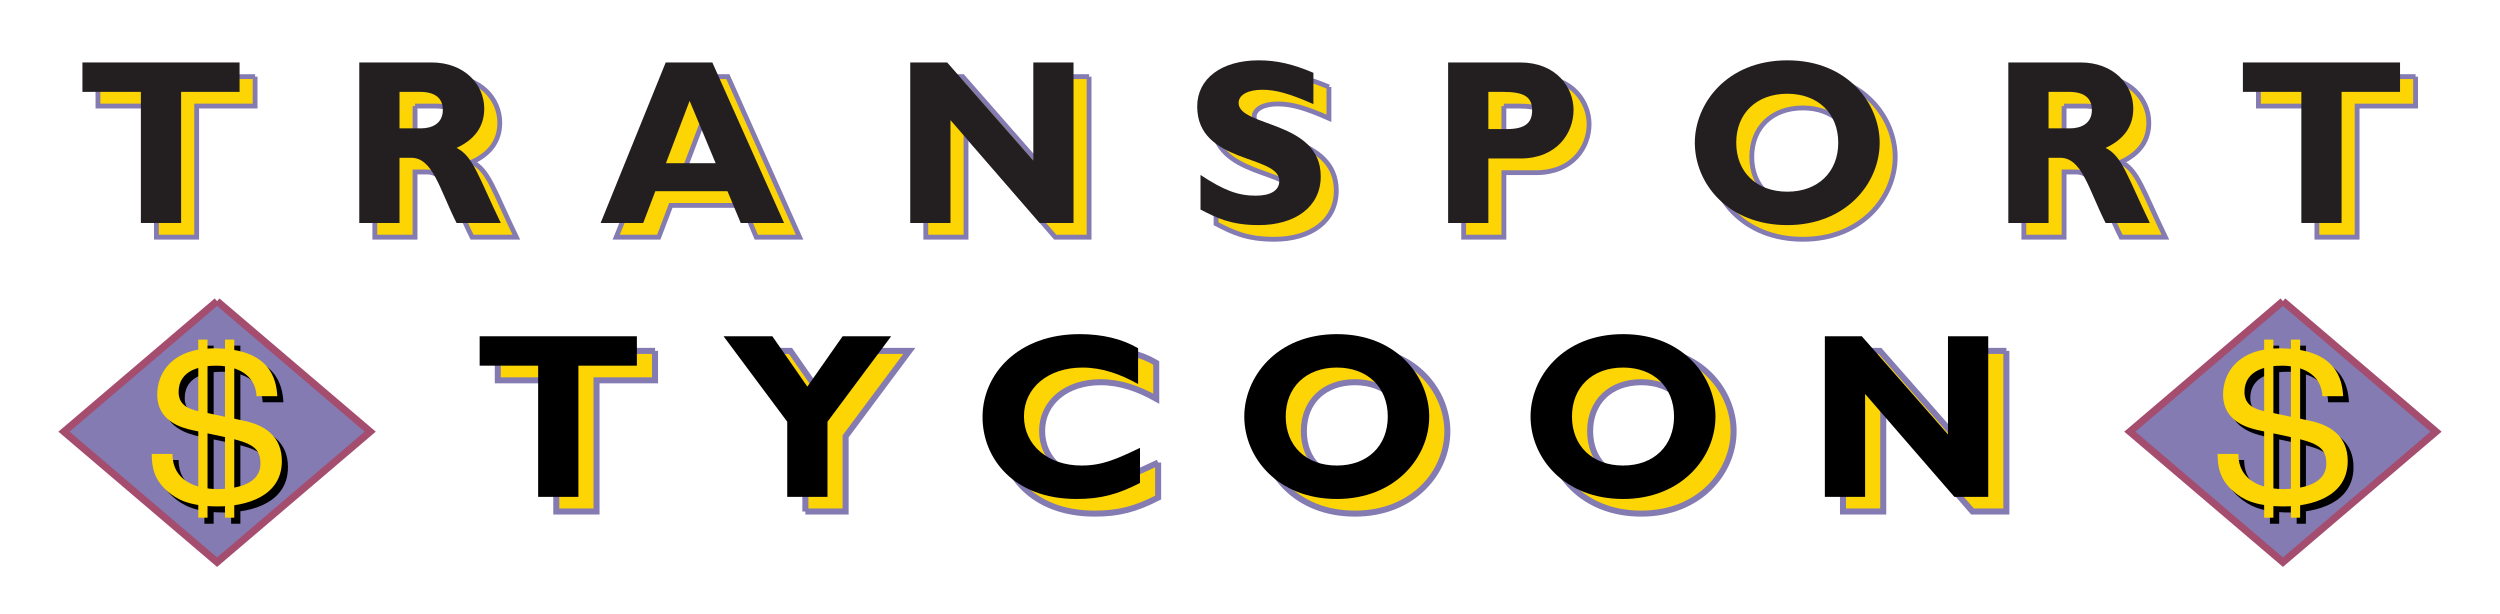 <svg xmlns="http://www.w3.org/2000/svg" width="414.366" height="101.776"><g style="fill:#fdd404;fill-opacity:1;stroke:#837bb2;stroke-width:.8;stroke-miterlimit:4;stroke-opacity:1;stroke-dasharray:none"><path d="M-285.559 349.584h-26.046v4.876h9.689v21.732h6.668V354.46h9.69v-4.876" style="fill:#fdd404;fill-opacity:1;fill-rule:nonzero;stroke:#837bb2;stroke-width:.8;stroke-miterlimit:4;stroke-opacity:1;stroke-dasharray:none" transform="translate(327.842 -336.882)"/><path d="M-265.718 349.584v26.608h6.668v-10.808h1.923c3.609 0 4.668 5.111 7.531 10.808h7.335c-3.766-7.804-4.59-11.08-7.335-12.447 3.06-1.404 4.59-3.589 4.59-6.515 0-3.979-3.256-7.646-8.748-7.646h-11.964zm6.668 4.876h3.374c2.51 0 3.805 1.015 3.805 3.005 0 2.263-1.804 3.043-3.648 3.043h-3.53v-6.048M-207.2 349.584h-7.726l-10.787 26.608h7.06l2.001-5.267h11.964l2.197 5.267h7.178l-11.886-26.608zm.55 16.698h-8.237l3.923-10.339 4.314 10.339" style="fill:#fdd404;fill-opacity:1;fill-rule:evenodd;stroke:#837bb2;stroke-width:.8;stroke-miterlimit:4;stroke-opacity:1;stroke-dasharray:none" transform="translate(327.842 -336.882)"/><path d="M-147.33 349.584H-154v16.269l-14.277-16.27h-6.12v26.609h6.668v-17.05l14.788 17.05h5.61v-26.608M-107.576 351.3c-3.373-1.443-6.08-2.067-9.06-2.067-6.2 0-10.2 3.042-10.2 7.646 0 9.56 13.612 7.959 13.612 12.33 0 1.56-1.373 2.457-3.923 2.457-2.942 0-5.295-.897-9.139-3.434v5.735c2.667 1.366 4.982 2.575 9.65 2.575 5.962 0 10.277-2.964 10.277-8.075 0-9.286-13.612-8.155-13.612-12.173 0-1.326 1.53-2.185 3.922-2.185 2.276 0 4.59.663 8.473 2.38V351.3" style="fill:#fdd404;fill-opacity:1;fill-rule:nonzero;stroke:#837bb2;stroke-width:.8;stroke-miterlimit:4;stroke-opacity:1;stroke-dasharray:none" transform="translate(327.842 -336.882)"/><path d="M-85.246 349.584v26.608h6.67v-10.69h5.294c6.159 0 8.826-4.292 8.826-8.037 0-3.628-2.746-7.881-8.865-7.881h-11.925zm6.67 4.876h2.352c3.61 0 4.903.82 4.903 3.082 0 1.99-1.098 3.082-4.158 3.082h-3.098v-6.164M-13.72 362.888c0-6.398-5.217-13.655-15.298-13.655s-15.337 7.217-15.337 13.655c0 6.788 5.53 13.654 15.337 13.654 9.61 0 15.298-6.827 15.298-13.654zm-6.865 0c0 4.876-3.373 8.114-8.433 8.114-5.1 0-8.473-3.238-8.473-8.114 0-4.878 3.373-8.116 8.473-8.116 5.06 0 8.433 3.238 8.433 8.116M7.605 349.584v26.608h6.669v-10.808h1.921c3.61 0 4.668 5.111 7.531 10.808h7.336c-3.765-7.804-4.59-11.08-7.336-12.447 3.06-1.404 4.59-3.589 4.59-6.515 0-3.979-3.256-7.646-8.748-7.646H7.605zm6.669 4.876h3.373c2.51 0 3.805 1.015 3.805 3.005 0 2.263-1.805 3.043-3.649 3.043h-3.53v-6.048" style="fill:#fdd404;fill-opacity:1;fill-rule:evenodd;stroke:#837bb2;stroke-width:.8;stroke-miterlimit:4;stroke-opacity:1;stroke-dasharray:none" transform="translate(327.842 -336.882)"/><path d="M72.531 349.584H46.485v4.876h9.689v21.732h6.668V354.46h9.689v-4.876" style="fill:#fdd404;fill-opacity:1;fill-rule:nonzero;stroke:#837bb2;stroke-width:.8;stroke-miterlimit:4;stroke-opacity:1;stroke-dasharray:none" transform="translate(327.842 -336.882)"/></g><path style="fill:#231f20;fill-opacity:1;fill-rule:nonzero;stroke:none" d="M558.239 213.682h-26.046v4.876h9.688v21.732h6.668v-21.732h9.69v-4.876" transform="translate(-518.531 -203.331)"/><path style="fill:#231f20;fill-opacity:1;fill-rule:evenodd;stroke:none" d="M578.08 213.682v26.608h6.668v-10.807h1.922c3.61 0 4.669 5.11 7.532 10.807h7.335c-3.766-7.804-4.59-11.08-7.335-12.446 3.06-1.405 4.59-3.59 4.59-6.516 0-3.978-3.257-7.646-8.748-7.646H578.08zm6.668 4.876h3.373c2.511 0 3.805 1.015 3.805 3.005 0 2.263-1.804 3.044-3.648 3.044h-3.53v-6.049M636.598 213.682h-7.727l-10.787 26.608h7.061l2-5.267h11.965l2.196 5.267h7.179l-11.887-26.608zm.55 16.698h-8.238l3.923-10.339 4.314 10.34" transform="translate(-518.531 -203.331)"/><path style="fill:#231f20;fill-opacity:1;fill-rule:nonzero;stroke:none" d="M696.467 213.682h-6.668v16.269l-14.278-16.269h-6.12v26.608h6.669v-17.05l14.788 17.05h5.609v-26.608M736.222 215.399c-3.373-1.443-6.08-2.068-9.06-2.068-6.2 0-10.2 3.043-10.2 7.647 0 9.558 13.611 7.958 13.611 12.329 0 1.56-1.372 2.458-3.922 2.458-2.943 0-5.296-.898-9.14-3.435v5.735c2.668 1.366 4.982 2.576 9.65 2.576 5.962 0 10.277-2.965 10.277-8.076 0-9.285-13.611-8.154-13.611-12.173 0-1.326 1.53-2.184 3.922-2.184 2.275 0 4.59.662 8.473 2.38v-5.19" transform="translate(-518.531 -203.331)"/><path style="fill:#231f20;fill-opacity:1;fill-rule:evenodd;stroke:none" d="M758.552 213.682v26.608h6.669V229.6h5.294c6.16 0 8.826-4.292 8.826-8.037 0-3.628-2.745-7.88-8.864-7.88h-11.925zm6.669 4.876h2.353c3.609 0 4.902.82 4.902 3.083 0 1.99-1.097 3.082-4.158 3.082h-3.097v-6.165M830.078 226.986c0-6.398-5.217-13.655-15.299-13.655-10.08 0-15.337 7.217-15.337 13.655 0 6.789 5.53 13.655 15.337 13.655 9.611 0 15.299-6.828 15.299-13.655zm-6.865 0c0 4.876-3.374 8.115-8.434 8.115-5.1 0-8.473-3.239-8.473-8.115 0-4.877 3.374-8.116 8.473-8.116 5.06 0 8.434 3.239 8.434 8.116M851.402 213.682v26.608h6.67v-10.807h1.92c3.61 0 4.669 5.11 7.532 10.807h7.335c-3.765-7.804-4.59-11.08-7.335-12.446 3.06-1.405 4.59-3.59 4.59-6.516 0-3.978-3.257-7.646-8.748-7.646h-11.964zm6.67 4.876h3.373c2.51 0 3.805 1.015 3.805 3.005 0 2.263-1.806 3.044-3.65 3.044h-3.529v-6.049" transform="translate(-518.531 -203.331)"/><path style="fill:#231f20;fill-opacity:1;fill-rule:nonzero;stroke:none" d="M916.328 213.682h-26.045v4.876h9.688v21.732h6.668v-21.732h9.69v-4.876" transform="translate(-518.531 -203.331)"/><g style="fill:#fdd404;fill-opacity:1;stroke:#837bb2;stroke-opacity:1"><path d="M-292.666 395.696h-26.06v4.88h9.695v21.742h6.671v-21.743h9.694v-4.879M-267.747 422.318h6.673v-12.453l10.557-14.169h-8.046l-5.847 8.354-5.808-8.354h-8.085l10.556 14.17v12.452M-209.277 414.198c-3.847 1.835-6.2 2.928-9.694 2.928-5.573 0-9.537-3.396-9.537-8.159 0-4.722 4.004-8.08 9.694-8.08 3.296 0 6.28 1.093 9.223 2.733v-5.933c-2.63-1.56-5.965-2.342-9.693-2.342-10.244 0-16.091 6.635-16.091 13.74 0 6.87 5.18 13.584 15.58 13.584 3.964 0 6.79-.742 10.518-2.654v-5.817" style="fill:#fdd404;fill-opacity:1;fill-rule:nonzero;stroke:#837bb2;stroke-opacity:1" transform="translate(401.233 -337.538)"/><path d="M-161.34 409.007c0-6.401-5.22-13.662-15.306-13.662-10.086 0-15.344 7.221-15.344 13.662 0 6.792 5.533 13.662 15.344 13.662 9.615 0 15.306-6.831 15.306-13.662zm-6.868 0c0 4.879-3.375 8.119-8.438 8.119-5.102 0-8.477-3.24-8.477-8.119 0-4.88 3.375-8.12 8.477-8.12 5.063 0 8.438 3.24 8.438 8.12M-113.894 409.007c0-6.401-5.22-13.662-15.306-13.662-10.086 0-15.345 7.221-15.345 13.662 0 6.792 5.535 13.662 15.345 13.662 9.616 0 15.306-6.831 15.306-13.662zm-6.867 0c0 4.879-3.375 8.119-8.439 8.119-5.101 0-8.476-3.24-8.476-8.119 0-4.88 3.375-8.12 8.476-8.12 5.064 0 8.439 3.24 8.439 8.12" style="fill:#fdd404;fill-opacity:1;fill-rule:evenodd;stroke:#837bb2;stroke-opacity:1" transform="translate(401.233 -337.538)"/><path d="M-68.683 395.696h-6.672v16.277l-14.285-16.277h-6.123v26.622h6.672V405.26l14.795 17.058h5.613v-26.622" style="fill:#fdd404;fill-opacity:1;fill-rule:nonzero;stroke:#837bb2;stroke-opacity:1" transform="translate(401.233 -337.538)"/></g><path style="fill:#000;fill-opacity:1;fill-rule:nonzero;stroke:none" d="M624.092 259.063h-26.06v4.878h9.694v21.743h6.672V263.94h9.694v-4.878M649.011 285.684h6.672V273.23l10.557-14.168h-8.045l-5.848 8.353-5.807-8.353h-8.086l10.557 14.168v12.453M707.48 277.564c-3.846 1.835-6.2 2.928-9.694 2.928-5.573 0-9.537-3.396-9.537-8.159 0-4.722 4.004-8.08 9.695-8.08 3.296 0 6.279 1.093 9.222 2.733v-5.933c-2.629-1.56-5.965-2.341-9.693-2.341-10.243 0-16.091 6.634-16.091 13.739 0 6.87 5.18 13.584 15.58 13.584 3.965 0 6.79-.742 10.519-2.654v-5.817" transform="translate(-518.531 -203.331)"/><path style="fill:#000;fill-opacity:1;fill-rule:evenodd;stroke:none" d="M755.418 272.373c0-6.401-5.22-13.661-15.306-13.661-10.086 0-15.345 7.22-15.345 13.661 0 6.792 5.533 13.662 15.345 13.662 9.614 0 15.306-6.831 15.306-13.662zm-6.869 0c0 4.879-3.375 8.119-8.437 8.119-5.102 0-8.477-3.24-8.477-8.119 0-4.88 3.375-8.12 8.477-8.12 5.062 0 8.437 3.24 8.437 8.12M802.863 272.373c0-6.401-5.22-13.661-15.305-13.661-10.087 0-15.345 7.22-15.345 13.661 0 6.792 5.534 13.662 15.345 13.662 9.615 0 15.305-6.831 15.305-13.662zm-6.867 0c0 4.879-3.375 8.119-8.438 8.119-5.102 0-8.477-3.24-8.477-8.119 0-4.88 3.375-8.12 8.477-8.12 5.063 0 8.438 3.24 8.438 8.12" transform="translate(-518.531 -203.331)"/><path style="fill:#000;fill-opacity:1;fill-rule:nonzero;stroke:none" d="M848.074 259.063h-6.672v16.277l-14.285-16.277h-6.122v26.62h6.671v-17.057l14.796 17.058h5.612v-26.621" transform="translate(-518.531 -203.331)"/><path style="fill:#837bb2;fill-opacity:1;fill-rule:nonzero;stroke:#a44d6f;stroke-width:1.2;stroke-miterlimit:3.932;stroke-opacity:1;stroke-dasharray:none" d="m554.51 253.25-25.379 21.628 25.379 21.63 25.379-21.63-25.38-21.629" transform="translate(-518.531 -203.331)"/><g style="fill:#000;stroke:none"><path d="M-295.695 390.92h1.532v29.517h-1.532V390.92zM-291.265 390.92h1.532v29.517h-1.532V390.92z" style="fill:#000;fill-opacity:1;fill-rule:nonzero;stroke:none" transform="translate(329.573 -333.63)"/><path d="M-282.6 400.305c-.15-2.738-1.095-7.937-10.576-7.937-6.573 0-9.33 3.812-9.33 7.694 0 4.333 4.003 5.477 5.779 5.858l5.553 1.178c4.457.971 5.78 1.803 5.78 4.402 0 3.57-4.458 4.194-7.102 4.194-3.476 0-7.48-1.317-7.48-5.823h-3.437c0 2.322.453 4.402 2.757 6.308 1.209 1.006 3.173 2.392 8.197 2.392 4.647 0 10.615-1.629 10.615-7.521 0-3.952-2.644-5.893-6.157-6.655l-7.744-1.63c-1.587-.346-3.211-1.04-3.211-3.153 0-3.778 3.891-4.368 6.195-4.368 3.06 0 6.535 1.214 6.724 5.06h3.438z" style="fill:#000;fill-opacity:1;fill-rule:nonzero;stroke:none" transform="translate(329.573 -333.63)"/></g><g style="stroke:none"><path d="M-295.695 390.92h1.532v29.517h-1.532V390.92zM-291.265 390.92h1.532v29.517h-1.532V390.92z" style="fill:#fdd404;fill-opacity:1;fill-rule:nonzero;stroke:none" transform="translate(328.561 -334.633)"/><path d="M-282.6 400.305c-.15-2.738-1.095-7.937-10.576-7.937-6.573 0-9.33 3.812-9.33 7.694 0 4.333 4.003 5.477 5.779 5.858l5.553 1.178c4.457.971 5.78 1.803 5.78 4.402 0 3.57-4.458 4.194-7.102 4.194-3.476 0-7.48-1.317-7.48-5.823h-3.437c0 2.322.453 4.402 2.757 6.308 1.209 1.006 3.173 2.392 8.197 2.392 4.647 0 10.615-1.629 10.615-7.521 0-3.952-2.644-5.893-6.157-6.655l-7.744-1.63c-1.587-.346-3.211-1.04-3.211-3.153 0-3.778 3.891-4.368 6.195-4.368 3.06 0 6.535 1.214 6.724 5.06h3.438z" style="fill:#fdd404;fill-opacity:1;fill-rule:nonzero;stroke:none" transform="translate(328.561 -334.633)"/></g><path style="fill:#837bb2;fill-opacity:1;fill-rule:nonzero;stroke:#a44d6f;stroke-width:1.2;stroke-miterlimit:3.932;stroke-opacity:1;stroke-dasharray:none" d="m896.919 253.25-25.379 21.628 25.379 21.63 25.378-21.63-25.378-21.629" transform="translate(-518.531 -203.331)"/><g style="fill:#000;stroke:none"><path d="M-295.695 390.92h1.532v29.517h-1.532V390.92zM-291.265 390.92h1.532v29.517h-1.532V390.92z" style="fill:#000;fill-opacity:1;fill-rule:nonzero;stroke:none" transform="translate(671.93 -333.63)"/><path d="M-282.6 400.305c-.15-2.738-1.095-7.937-10.576-7.937-6.573 0-9.33 3.812-9.33 7.694 0 4.333 4.003 5.477 5.779 5.858l5.553 1.178c4.457.971 5.78 1.803 5.78 4.402 0 3.57-4.458 4.194-7.102 4.194-3.476 0-7.48-1.317-7.48-5.823h-3.437c0 2.322.453 4.402 2.757 6.308 1.209 1.006 3.173 2.392 8.197 2.392 4.647 0 10.615-1.629 10.615-7.521 0-3.952-2.644-5.893-6.157-6.655l-7.744-1.63c-1.587-.346-3.211-1.04-3.211-3.153 0-3.778 3.891-4.368 6.195-4.368 3.06 0 6.535 1.214 6.724 5.06h3.438z" style="fill:#000;fill-opacity:1;fill-rule:nonzero;stroke:none" transform="translate(671.93 -333.63)"/></g><g style="stroke:none"><path d="M-295.695 390.92h1.532v29.517h-1.532V390.92zM-291.265 390.92h1.532v29.517h-1.532V390.92z" style="fill:#fdd404;fill-opacity:1;fill-rule:nonzero;stroke:none" transform="translate(670.97 -334.633)"/><path d="M-282.6 400.305c-.15-2.738-1.095-7.937-10.576-7.937-6.573 0-9.33 3.812-9.33 7.694 0 4.333 4.003 5.477 5.779 5.858l5.553 1.178c4.457.971 5.78 1.803 5.78 4.402 0 3.57-4.458 4.194-7.102 4.194-3.476 0-7.48-1.317-7.48-5.823h-3.437c0 2.322.453 4.402 2.757 6.308 1.209 1.006 3.173 2.392 8.197 2.392 4.647 0 10.615-1.629 10.615-7.521 0-3.952-2.644-5.893-6.157-6.655l-7.744-1.63c-1.587-.346-3.211-1.04-3.211-3.153 0-3.778 3.891-4.368 6.195-4.368 3.06 0 6.535 1.214 6.724 5.06h3.438z" style="fill:#fdd404;fill-opacity:1;fill-rule:nonzero;stroke:none" transform="translate(670.97 -334.633)"/></g></svg>